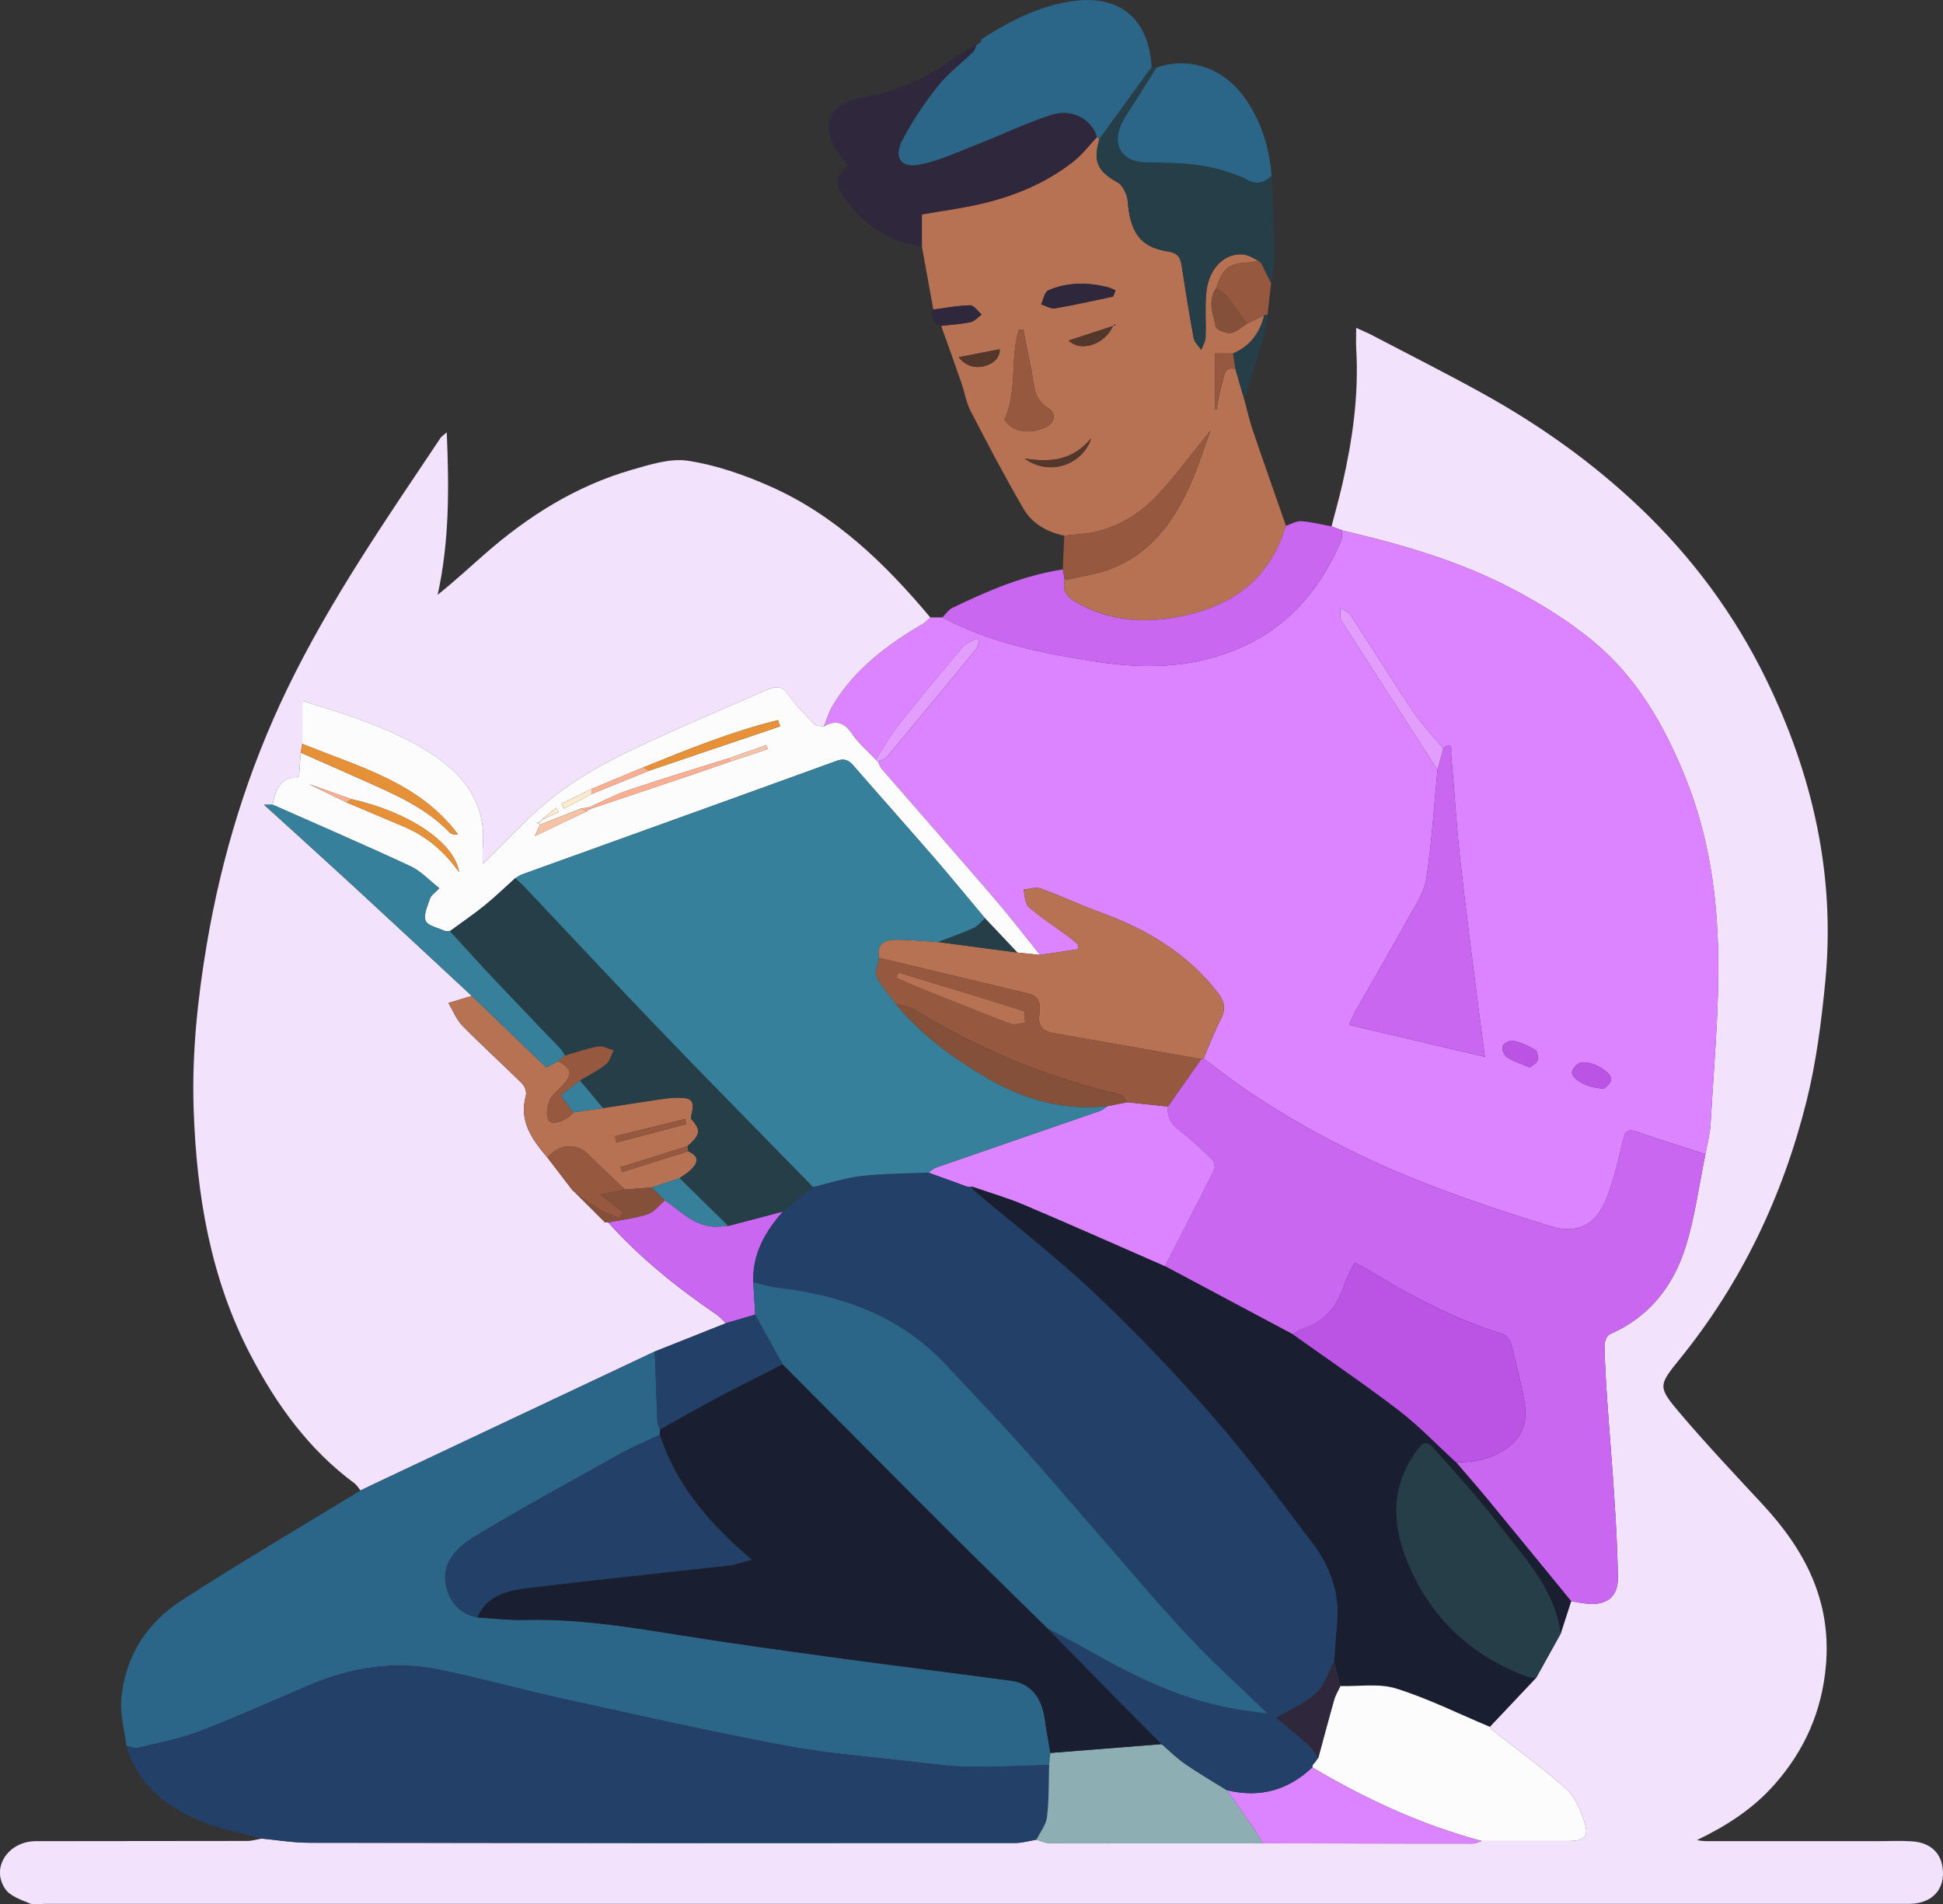 <svg width="404" height="396" viewBox="0 0 404 396" fill="none" xmlns="http://www.w3.org/2000/svg">
<rect x="0" y="0" width="404" height="396" fill="#333333" stroke="none"/>
<g clip-path="url(#clip0_4651_27436)">
<path d="M54.394 382.323C53.407 382.493 52.413 382.804 51.426 382.81C36.769 382.844 22.111 382.821 7.448 382.855C1.665 382.872 -1.955 388.408 1.109 392.822C2.136 394.3 4.383 395.037 6.205 395.813C7.085 396.193 8.259 395.887 9.298 395.887C138.01 395.887 266.722 395.887 395.434 395.887C396.001 395.887 396.569 395.898 397.136 395.887C401.222 395.796 403.855 393.49 403.986 389.892C404.133 385.802 401.812 383.178 397.562 382.889C395.116 382.725 392.648 382.855 390.185 382.855C378.648 382.855 367.112 382.855 355.57 382.85C354.679 382.85 353.793 382.85 352.857 382.623C358.906 379.716 364.388 376.209 368.843 371.206C375.181 364.079 378.819 355.926 379.658 346.322C380.833 332.866 375.278 322.288 366.499 312.832C360.733 306.616 354.906 300.446 349.418 293.987C344.657 288.384 344.771 288.14 349.288 282.565C362.152 266.695 370.704 248.661 375.624 228.978C377.638 220.915 378.699 212.558 379.511 204.269C381.69 182.054 376.918 161.073 367.174 141.147C360.62 127.73 351.83 115.877 341.025 105.594C331.157 96.194 320.097 88.341 308.175 81.752C300.577 77.553 292.814 73.644 285.119 69.616C284.296 69.185 283.434 68.84 281.987 68.177C281.987 69.899 281.918 71.253 281.998 72.596C282.554 82.137 281.226 91.48 279.098 100.738C278.429 103.662 277.611 106.551 276.862 109.452C277.606 109.735 278.349 110.013 279.092 110.296C280.273 110.585 281.459 110.874 282.639 111.163C293.563 113.82 304.294 117.152 314.264 122.347C320.234 125.464 326.096 129.084 331.271 133.362C340.384 140.892 346.082 150.892 350.496 161.844C355.337 173.85 357.096 186.36 357.266 199.034C357.419 210.575 356.324 222.133 355.677 233.675C355.558 235.805 354.968 237.907 354.599 240.02C353.271 246.428 352.431 252.989 350.502 259.205C347.954 267.386 342.938 273.868 334.732 277.437C334.102 277.709 333.586 279.035 333.609 279.857C333.7 283.8 333.949 287.749 334.222 291.687C334.693 298.531 335.283 305.364 335.714 312.208C336.043 317.466 336.321 322.73 336.412 327.993C336.474 331.795 334.346 333.693 330.556 333.518C329.256 333.455 327.968 333.149 326.674 332.957C325.942 335.217 325.216 337.478 324.484 339.739C322.804 342.764 321.125 345.795 319.445 348.821C316.216 352.237 312.987 355.66 309.758 359.076C309.928 359.297 310.065 359.569 310.28 359.733C315.427 363.784 320.767 367.614 325.642 371.966C327.474 373.603 328.575 376.323 329.398 378.753C330.454 381.87 329.512 382.81 326.192 382.816C320.148 382.827 314.105 382.821 308.062 382.821C307.46 383.008 306.853 383.354 306.251 383.354C291.696 383.354 277.135 383.326 262.579 383.297C247.825 383.303 233.071 383.326 218.323 383.286C217.381 383.286 216.445 382.804 215.508 382.544C214.044 382.782 212.574 383.229 211.11 383.229C162.172 383.252 113.234 383.252 64.302 383.184C60.999 383.184 57.702 382.617 54.4 382.311L54.394 382.323Z" fill="#F3E2FB"/>
<path d="M354.607 240.015C354.982 237.901 355.566 235.799 355.686 233.669C356.333 222.128 357.428 210.57 357.275 199.028C357.104 186.354 355.345 173.85 350.505 161.838C346.09 150.886 340.393 140.886 331.279 133.356C326.104 129.078 320.242 125.458 314.272 122.342C304.307 117.146 293.571 113.815 282.647 111.157C281.467 110.868 280.281 110.579 279.101 110.291C279.01 111.027 279.089 111.837 278.811 112.495C273.199 125.775 263.586 134.387 249.303 137.452C241.938 139.033 234.561 138.648 227.178 137.481C216.379 135.775 205.716 133.611 195.95 128.381C195.116 128.381 194.276 128.381 193.442 128.387C192.965 128.812 192.546 129.333 192.006 129.651C184.578 134.002 177.774 139.056 173.229 146.569C172.395 147.945 171.935 149.555 171.305 151.05C173.819 149.577 175.573 150.212 177.213 152.642C178.541 154.614 180.447 156.201 182.099 157.957C183.71 155.492 185.146 152.886 186.967 150.586C191.28 145.135 195.735 139.792 200.235 134.495C200.916 133.69 202.136 133.339 203.106 132.778C203.282 132.971 203.452 133.163 203.628 133.356C203.407 133.9 203.31 134.546 202.953 134.982C196.819 142.467 190.667 149.934 184.465 157.368C184.034 157.883 183.216 158.082 182.581 158.427C182.831 158.92 182.995 159.498 183.347 159.9C191.121 168.858 198.958 177.759 206.681 186.756C209.978 190.598 213.059 194.62 216.243 198.564C218.859 198.173 221.475 197.782 224.085 197.391C224.131 197.085 224.182 196.779 224.227 196.473C223.478 195.855 222.757 195.198 221.98 194.626C219.267 192.626 216.407 190.796 213.882 188.586C213.082 187.889 213.15 186.212 212.821 184.977C214.024 184.881 215.369 184.388 216.396 184.762C220.55 186.269 224.556 188.178 228.71 189.685C238.272 193.153 246.727 198.127 253.1 206.281C254.558 208.15 255.001 209.708 253.854 211.895C252.475 214.541 251.431 217.363 250.245 220.111C253.196 222.292 256.079 224.575 259.115 226.632C270.311 234.219 282.284 240.428 294.808 245.443C303.791 249.04 313.018 252.083 322.268 254.961C327.965 256.735 331.864 254.717 334.048 249.171C335.586 245.261 336.511 241.091 337.487 236.989C337.93 235.119 338.582 234.706 340.398 235.346C345.102 236.995 349.875 238.468 354.613 240.015H354.607ZM298.888 160.042C292.221 149.725 285.53 139.418 278.925 129.056C278.511 128.404 278.76 127.328 278.704 126.444C279.413 126.908 280.361 127.214 280.792 127.866C285.167 134.54 289.366 141.339 293.821 147.957C295.648 150.676 297.98 153.056 300.086 155.589C302.265 153.855 301.669 156.257 301.726 156.858C302.378 163.872 302.764 170.915 303.53 177.923C304.637 188.099 305.987 198.252 307.253 208.411C307.701 212.009 308.2 215.606 308.751 219.759C299.075 217.488 289.928 215.334 280.497 213.119C281.166 211.703 281.512 210.836 281.972 210.026C285.598 203.635 289.298 197.289 292.85 190.858C294.297 188.235 296.142 185.549 296.573 182.705C297.708 175.204 298.168 167.606 298.894 160.042H298.888ZM333.617 226.326C330.382 226.439 326.614 224.4 326.876 222.859C327.006 222.088 328.118 221 328.884 220.91C331.251 220.638 335.246 223.074 335.013 224.513C334.888 225.295 333.923 225.947 333.617 226.32V226.326ZM318.091 221.958C316.349 221.216 314.72 220.706 313.319 219.827C312.729 219.459 312.184 218.122 312.422 217.573C312.695 216.949 313.966 216.241 314.618 216.394C316.23 216.768 317.813 217.471 319.232 218.326C319.691 218.604 319.867 219.839 319.697 220.519C319.561 221.068 318.704 221.437 318.091 221.958Z" fill="#DC83FF"/>
<path d="M171.293 151.05C171.923 149.549 172.382 147.945 173.217 146.569C177.762 139.056 184.566 134.002 191.994 129.651C192.533 129.333 192.953 128.812 193.43 128.387C184.032 117.163 173.625 107.078 160.029 101.084C154.644 98.71 148.895 96.71 143.118 95.82C139.35 95.237 135.123 96.608 131.275 97.718C119.756 101.05 109.831 107.305 100.865 115.146C97.636 117.973 94.492 120.897 90.997 123.679C93.448 112.608 93.386 101.497 92.892 89.905C92.228 90.489 91.825 90.721 91.593 91.072C80.283 107.99 68.69 124.733 59.786 143.124C51.569 160.099 46.099 177.912 42.972 196.49C41.066 207.827 39.874 219.227 40.266 230.712C40.867 248.434 43.744 265.726 52.041 281.658C57.426 292.004 64.15 301.381 73.695 308.435C74.206 308.815 74.54 309.427 74.96 309.931C75.806 309.523 76.646 309.104 77.497 308.701C97.04 299.483 116.589 290.265 136.139 281.041C141.07 279.08 145.995 277.12 150.927 275.16C150.285 274.554 149.712 273.84 148.992 273.352C140.786 267.777 133.12 261.584 126.458 254.202L126.486 254.213C126.248 254.196 126.009 254.185 125.771 254.168C123.728 252.128 121.685 250.094 119.642 248.06L119.574 247.975C119.393 247.817 119.211 247.664 119.024 247.505C117.293 245.244 115.562 242.984 113.832 240.723C110.648 236.989 107.833 233.165 109.349 227.76C109.547 227.046 109.082 225.839 108.514 225.278C104.44 221.244 100.178 217.403 96.166 213.318C94.895 212.02 94.192 210.162 93.233 208.558C94.85 208.071 96.467 207.584 98.084 207.091C89.953 199.544 81.838 191.969 73.678 184.45C67.543 178.801 61.352 173.215 54.901 167.345H56.688C57.388 163.402 59.007 161.545 61.545 161.776C61.693 161.787 61.863 161.6 62.181 161.413C62.289 159.844 62.408 158.178 62.522 156.507C62.635 155.9 62.748 155.294 62.862 154.682V145.741C72.742 148.801 81.934 151.628 90.021 156.954C96.757 161.39 101.103 167.391 100.388 176.014C100.286 177.243 100.377 178.49 100.377 179.663C105.155 175.028 109.371 170.325 114.212 166.382C122.389 159.719 132.058 155.526 141.609 151.237C147.369 148.648 153.191 146.206 158.956 143.645C160.869 142.795 162.435 142.263 163.973 144.512C165.499 146.744 167.485 148.682 169.381 150.642C169.761 151.033 170.646 150.937 171.293 151.067V151.05Z" fill="#F3E2FB"/>
<path d="M136.147 281.03C116.598 290.248 97.054 299.466 77.505 308.69C76.654 309.092 75.814 309.512 74.969 309.919C62.53 317.529 49.943 324.906 37.703 332.826C30.428 337.535 25.962 344.56 25.225 353.359C24.958 356.532 25.894 359.807 26.28 363.036C27.103 363.184 28 363.614 28.743 363.433C33.027 362.396 37.408 361.575 41.499 360.005C49.143 357.076 56.611 353.693 64.147 350.481C72.846 346.77 81.886 345.263 91.198 347.161C100.022 348.963 108.716 351.416 117.517 353.348C132.821 356.708 148.12 360.147 163.521 363.036C172.351 364.691 181.362 365.354 190.305 366.396C194.028 366.832 197.773 367.337 201.513 367.388C207.057 367.461 212.607 367.155 218.151 367.014C218.236 366.181 218.321 365.348 218.406 364.515C218.02 362.209 217.578 359.915 217.26 357.603C216.624 352.934 214.315 350.056 210.246 349.501C198.5 347.897 186.73 346.47 174.978 344.866C163.691 343.325 152.405 341.79 141.157 339.982C130.54 338.277 119.951 336.571 109.135 336.86C105.856 336.945 102.559 336.52 99.273 336.333C96.021 335.688 93.962 333.733 92.968 330.6C91.431 325.744 94.313 322.129 98.91 319.37C108.908 313.364 119.157 307.778 129.349 302.101C131.868 300.696 134.564 299.596 137.18 298.361C137.202 297.999 137.225 297.636 137.248 297.268C137.06 296.769 136.731 296.276 136.709 295.766C136.493 290.854 136.328 285.942 136.152 281.035L136.147 281.03Z" fill="#2B6587"/>
<path d="M218.141 367.008C212.597 367.15 207.047 367.456 201.503 367.382C197.763 367.331 194.023 366.827 190.295 366.391C181.358 365.348 172.341 364.685 163.511 363.031C148.11 360.147 132.817 356.702 117.507 353.342C108.705 351.41 100.012 348.957 91.188 347.155C81.881 345.257 72.836 346.764 64.137 350.475C56.606 353.688 49.133 357.07 41.489 360C37.398 361.569 33.011 362.39 28.733 363.427C27.989 363.609 27.093 363.178 26.27 363.031C28.631 371.138 34.617 375.779 41.977 378.776C45.938 380.391 50.239 381.167 54.388 382.317C57.69 382.623 60.987 383.184 64.29 383.19C113.228 383.258 162.166 383.258 211.098 383.235C212.562 383.235 214.032 382.787 215.496 382.549C216.262 380.98 217.494 379.473 217.692 377.835C218.118 374.26 218.021 370.617 218.141 367.002V367.008Z" fill="#224068"/>
<path d="M195.695 67.757C197.097 71.701 198.521 75.638 199.889 79.593C200.564 81.537 200.87 83.65 201.807 85.452C205.353 92.302 208.934 99.146 212.821 105.809C214.62 108.891 217.735 110.648 221.299 111.395C223.614 111.106 225.992 111.05 228.239 110.478C233.21 109.208 237.449 106.443 240.871 102.749C244.605 98.715 247.868 94.245 251.715 89.503C250.308 93.327 249.218 96.783 247.788 100.098C243.6 109.781 237.489 117.435 226.384 119.582C224.727 119.905 223.075 120.268 221.418 120.614C220.856 122.665 221.713 123.996 223.467 125.044C229.942 128.908 236.938 129.639 244.191 128.415C255.54 126.5 263.955 120.908 267.383 109.333C265.056 102.653 262.696 95.984 260.42 89.287C259.733 87.265 259.285 85.163 258.729 83.095C258.116 80.981 257.503 78.862 256.89 76.749C254.507 76.058 254.592 78.165 254.201 79.355C253.582 81.231 253.344 83.231 252.941 85.18C252.844 85.151 252.742 85.117 252.646 85.089V73.497H256.397C259.943 71.978 261.964 69.219 262.883 65.559C261.685 66.131 260.482 66.704 259.285 67.281C258.196 67.967 257.157 69.066 255.994 69.219C254.955 69.355 252.958 68.63 252.816 67.973C252.237 65.332 251.017 62.528 252.918 59.876C254.138 55.757 255.602 54.675 259.989 54.573C260.528 54.562 261.061 54.295 261.6 54.142C260.596 53.718 259.626 53.021 258.593 52.919C254.604 52.522 251.307 55.797 250.819 60.873C250.523 63.95 250.802 67.083 250.677 70.182C250.643 71.049 250.092 71.893 249.774 72.749C249.235 71.939 248.373 71.185 248.208 70.301C247.278 65.31 246.483 60.29 245.717 55.27C245.45 53.514 244.877 52.584 242.823 52.278C237.761 51.514 235.576 49.049 234.714 43.899C234.527 42.788 234.612 41.587 234.22 40.562C233.846 39.57 233.227 38.374 232.365 37.91C228.199 35.649 227.195 33.44 228.631 28.901C228.455 28.765 228.279 28.629 228.097 28.493C226.491 30.187 225.061 32.108 223.251 33.542C217.707 37.921 211.295 40.63 204.479 42.273C200.314 43.275 196.036 43.819 191.689 44.59V51.27C192.478 55.633 193.272 60.001 194.061 64.369C196.62 64.041 199.174 63.531 201.733 63.485C202.522 63.474 203.333 64.726 204.133 65.4C203.367 65.95 202.669 66.8 201.824 66.981C199.826 67.412 197.761 67.519 195.718 67.757H195.695ZM231.468 67.774C231.57 67.644 231.672 67.514 231.774 67.383C231.826 67.485 231.877 67.587 231.933 67.689C231.769 67.706 231.61 67.718 231.445 67.735C229.595 71.888 224.449 73.18 222.224 70.8C225.101 69.859 228.285 68.817 231.474 67.769L231.468 67.774ZM211.828 68.641C212.14 68.59 212.452 68.539 212.764 68.494C213.298 71.18 213.797 73.871 214.382 76.545C215.046 79.559 214.654 82.925 218.036 84.93C219.784 85.967 219.268 88.024 217.316 88.891C214.336 90.211 210.653 90.103 208.855 87.253C211.641 81.004 209.967 74.483 211.828 68.641ZM231.956 60.403C231.786 60.828 231.61 61.253 231.44 61.684C227.422 62.517 223.421 63.434 219.381 64.12C218.484 64.273 217.452 63.587 216.481 63.287C216.958 62.29 217.191 60.726 217.962 60.386C221.98 58.63 226.202 58.692 230.418 59.74C230.952 59.871 231.445 60.182 231.962 60.409L231.956 60.403ZM213.071 95.356C218.57 96.2 223.041 95.735 226.9 91.135C224.976 96.908 217.996 98.987 213.071 95.356ZM207.867 72.624C207.941 74.199 206.778 75.548 204.792 76.097C202.374 76.766 200.49 75.78 199.338 74.279C202.09 73.746 204.979 73.185 207.867 72.624Z" fill="#B77153"/>
<path d="M239.438 13.966C238.921 3.847 232.702 -1.263 222.737 0.272C215.882 1.326 209.878 4.402 204.153 8.108C203.999 8.204 204.005 8.55 203.937 8.776L203.006 9.388L203.035 9.286C202.819 9.779 202.723 10.397 202.365 10.748C199.936 13.111 197.139 15.173 195.056 17.796C192.276 21.309 189.733 25.088 187.645 29.043C185.71 32.714 187.231 35.02 191.186 34.255C195.266 33.468 199.159 31.615 203.074 30.091C208.238 28.08 213.26 25.643 218.521 23.927C222.873 22.505 226.965 24.777 228.077 28.493C228.253 28.629 228.429 28.765 228.61 28.901C232.219 23.921 235.828 18.941 239.438 13.96V13.966Z" fill="#2B6587"/>
<path d="M267.364 109.339C263.937 120.914 255.527 126.506 244.172 128.421C236.92 129.645 229.923 128.908 223.448 125.05C221.695 124.002 220.844 122.67 221.4 120.619C221.258 119.883 221.122 119.146 220.985 118.415C212.837 119.633 205.38 122.863 198.037 126.393C197.209 126.789 196.636 127.707 195.943 128.387C205.709 133.622 216.372 135.781 227.171 137.486C234.554 138.654 241.931 139.033 249.296 137.458C263.574 134.398 273.186 125.786 278.804 112.5C279.082 111.843 279.009 111.033 279.094 110.296C278.35 110.013 277.607 109.73 276.864 109.452C274.758 109.072 272.659 108.523 270.536 108.381C269.509 108.313 268.425 108.999 267.37 109.344L267.364 109.339Z" fill="#C967F0"/>
<path d="M228.086 28.499C226.974 24.788 222.888 22.51 218.53 23.932C213.269 25.649 208.253 28.085 203.083 30.097C199.168 31.621 195.275 33.474 191.195 34.261C187.24 35.026 185.719 32.714 187.654 29.049C189.742 25.094 192.285 21.309 195.065 17.802C197.148 15.173 199.94 13.111 202.374 10.754C202.732 10.408 202.828 9.785 203.044 9.292C201.517 10.176 199.883 10.918 198.476 11.96C192.96 16.074 186.939 18.839 180.101 20.085C171.606 21.632 170.012 26.391 175.357 33.321C175.641 33.683 175.953 34.023 176.384 34.527C174.217 36.006 173.553 38.006 174.909 40.131C178.83 46.278 184.312 50.216 191.672 51.27C191.672 49.026 191.672 46.783 191.672 44.59C196.019 43.819 200.297 43.275 204.462 42.273C211.278 40.63 217.69 37.921 223.234 33.542C225.05 32.108 226.48 30.193 228.08 28.493L228.086 28.499Z" fill="#2F273B"/>
<path d="M239.438 13.966C235.829 18.946 232.22 23.927 228.611 28.907C227.175 33.445 228.18 35.655 232.345 37.916C233.208 38.38 233.826 39.576 234.201 40.567C234.587 41.593 234.507 42.794 234.694 43.904C235.551 49.049 237.742 51.519 242.803 52.284C244.858 52.596 245.431 53.525 245.697 55.276C246.464 60.295 247.258 65.315 248.189 70.307C248.353 71.191 249.216 71.944 249.755 72.755C250.067 71.899 250.617 71.055 250.657 70.188C250.782 67.089 250.504 63.956 250.799 60.879C251.287 55.803 254.584 52.528 258.573 52.924C259.606 53.026 260.582 53.723 261.581 54.148L261.547 54.125C261.779 54.329 262.018 54.539 262.25 54.743C262.937 56.131 263.624 57.525 264.31 58.913C264.526 57.009 264.952 55.1 264.929 53.202C264.855 47.655 264.605 42.114 264.424 36.567C262.801 38.057 261.098 38.482 259.073 37.23C258.125 36.646 256.984 36.369 255.923 35.972C250.146 33.813 244.103 33.842 238.065 33.734C233.418 33.649 231.204 30.216 233.122 25.989C233.974 24.119 235.228 22.431 236.323 20.674C237.702 18.459 239.104 16.255 240.494 14.046C240.148 14.017 239.796 13.989 239.45 13.955L239.438 13.966Z" fill="#263E47"/>
<path d="M240.476 14.051C239.086 16.261 237.684 18.465 236.305 20.68C235.21 22.437 233.956 24.125 233.105 25.995C231.187 30.221 233.4 33.655 238.048 33.74C244.085 33.848 250.129 33.819 255.906 35.978C256.967 36.374 258.107 36.652 259.055 37.236C261.081 38.488 262.783 38.063 264.406 36.573C263.924 30.567 262.193 24.975 258.618 20.085C254.198 14.04 247.076 11.74 240.476 14.051Z" fill="#2B6587"/>
<path d="M220.992 118.41C221.128 119.146 221.27 119.877 221.406 120.614C223.063 120.268 224.709 119.905 226.372 119.582C237.477 117.435 243.588 109.781 247.776 100.098C249.206 96.783 250.301 93.327 251.703 89.503C247.856 94.245 244.593 98.715 240.859 102.749C237.443 106.444 233.198 109.208 228.227 110.478C225.98 111.05 223.602 111.106 221.287 111.395C221.185 113.73 221.083 116.07 220.981 118.404L220.992 118.41Z" fill="#96583E"/>
<path d="M264.299 58.919C263.612 57.531 262.926 56.137 262.239 54.749C262.006 54.545 261.768 54.335 261.535 54.131L261.57 54.154C261.036 54.301 260.497 54.573 259.958 54.584C255.571 54.681 254.102 55.763 252.887 59.882C253.631 60.454 254.51 60.913 255.083 61.627C256.547 63.457 257.875 65.395 259.26 67.287C260.457 66.715 261.66 66.143 262.858 65.57C263.09 65.531 263.317 65.485 263.55 65.446C263.8 63.27 264.055 61.094 264.305 58.919H264.299Z" fill="#96583E"/>
<path d="M263.555 65.446C263.322 65.485 263.095 65.531 262.862 65.57C261.943 69.231 259.923 71.99 256.376 73.508C256.541 74.59 256.705 75.672 256.876 76.755C257.489 78.868 258.101 80.987 258.714 83.1C260.059 78.777 261.461 74.471 262.726 70.126C263.169 68.613 263.282 67.01 263.549 65.446H263.555Z" fill="#263E47"/>
<path d="M195.686 67.757C197.723 67.519 199.795 67.412 201.792 66.981C202.638 66.8 203.335 65.944 204.102 65.4C203.301 64.726 202.49 63.474 201.701 63.485C199.142 63.531 196.588 64.041 194.029 64.369C193.235 66.154 194.109 67.129 195.68 67.757H195.686Z" fill="#2F273B"/>
<path d="M203.007 9.388L203.938 8.776C203.625 8.98 203.319 9.184 203.007 9.388Z" fill="#2F273B"/>
<path d="M354.602 240.015C349.858 238.468 345.091 236.995 340.387 235.346C338.571 234.712 337.918 235.12 337.476 236.989C336.499 241.097 335.575 245.261 334.037 249.171C331.852 254.718 327.953 256.729 322.256 254.961C313.006 252.089 303.785 249.04 294.797 245.443C282.273 240.428 270.299 234.213 259.103 226.632C256.067 224.575 253.184 222.292 250.234 220.116C250.086 220.196 249.927 220.235 249.763 220.23C247.453 223.522 245.144 226.813 242.834 230.105C242.613 232.281 243.515 233.788 245.268 235.125C247.652 236.944 249.853 239.018 252.01 241.108C252.452 241.539 252.714 242.695 252.452 243.216C249.104 249.936 245.643 256.604 242.215 263.29C251.096 268.021 259.971 272.752 268.852 277.483C269.408 277.126 269.913 276.622 270.52 276.44C275.168 275.052 277.937 271.908 279.407 267.381C279.935 265.749 280.82 264.236 281.58 262.57C282.477 262.984 283.016 263.165 283.487 263.454C292.669 269.069 302.077 274.197 312.439 277.386C313.205 277.619 314.005 278.718 314.227 279.562C315.271 283.551 316.286 287.562 316.99 291.625C317.682 295.613 316.604 299.018 312.938 301.398C309.795 303.438 306.396 304.146 302.741 304.072C305 306.718 307.298 309.33 309.511 312.016C315.248 318.979 320.951 325.976 326.671 332.962C327.965 333.155 329.253 333.467 330.552 333.523C334.343 333.699 336.477 331.801 336.409 327.999C336.318 322.735 336.046 317.472 335.711 312.214C335.279 305.37 334.689 298.537 334.218 291.693C333.946 287.755 333.696 283.806 333.605 279.862C333.588 279.041 334.105 277.715 334.729 277.443C342.935 273.874 347.957 267.392 350.499 259.211C352.434 252.989 353.274 246.434 354.596 240.026L354.602 240.015Z" fill="#C967F0"/>
<path d="M268.855 277.483C259.974 272.752 251.099 268.021 242.218 263.29C232.452 259.024 222.72 254.684 212.903 250.525C209.368 249.029 205.651 247.964 202.014 246.7C202.207 247.012 202.326 247.403 202.592 247.63C210.985 254.74 219.724 261.482 227.697 269.029C236.317 277.188 244.551 285.817 252.353 294.763C259.634 303.115 266.222 312.084 272.93 320.922C276.675 325.863 278.65 331.5 277.991 337.852C277.73 340.373 277.611 342.906 277.424 345.438L278.689 350.606C282.588 350.719 286.742 350.005 290.322 351.127C296.979 353.212 303.295 356.368 309.758 359.082C312.987 355.665 316.216 352.243 319.445 348.827C318.877 348.798 318.264 348.9 317.759 348.713C305.604 344.249 297.007 336.005 292.342 323.976C289.46 316.548 289.375 309.081 294.226 302.169C296.065 299.545 296.519 299.364 298.641 301.755C303.124 306.815 307.675 311.84 311.789 317.194C317.073 324.078 323.32 330.503 324.489 339.733C325.221 337.472 325.948 335.212 326.68 332.951C320.965 325.965 315.262 318.973 309.52 312.004C307.306 309.319 305.008 306.707 302.75 304.061C298.8 300.441 295.078 296.525 290.844 293.273C283.689 287.783 276.204 282.718 268.861 277.477L268.855 277.483Z" fill="#191E30"/>
<path d="M309.76 359.076C303.302 356.368 296.981 353.212 290.325 351.121C286.744 349.999 282.59 350.713 278.692 350.6C278.255 351.552 277.681 352.47 277.398 353.461C276.251 357.467 275.196 361.495 274.106 365.518C273.885 365.818 273.664 366.119 273.443 366.424C273.272 366.617 273.102 366.815 272.938 367.008C272.955 367.184 272.926 367.354 272.852 367.512C283.946 374.096 295.568 379.462 308.064 382.821C314.107 382.821 320.15 382.821 326.194 382.816C329.519 382.816 330.456 381.869 329.4 378.753C328.577 376.323 327.476 373.603 325.644 371.966C320.769 367.614 315.429 363.784 310.282 359.733C310.067 359.563 309.93 359.297 309.76 359.076Z" fill="#FDFCFD"/>
<path d="M324.484 339.739C323.315 330.509 317.068 324.084 311.785 317.2C307.676 311.846 303.125 306.82 298.636 301.761C296.514 299.37 296.066 299.545 294.222 302.174C289.375 309.087 289.461 316.548 292.338 323.982C297.002 336.01 305.599 344.254 317.754 348.719C318.259 348.906 318.878 348.798 319.44 348.832C321.119 345.807 322.799 342.775 324.479 339.75L324.484 339.739Z" fill="#263E47"/>
<path d="M218.146 367.008C218.027 370.623 218.129 374.266 217.697 377.841C217.505 379.479 216.267 380.986 215.501 382.555C216.438 382.816 217.38 383.292 218.316 383.297C233.07 383.337 247.824 383.314 262.578 383.309C261.891 382.164 261.256 380.986 260.501 379.892C258.731 377.326 256.898 374.804 255.088 372.26C252.194 370.453 249.231 368.731 246.422 366.798C244.675 365.597 243.16 364.062 241.537 362.679C233.819 363.291 226.107 363.903 218.39 364.515C218.305 365.348 218.219 366.181 218.134 367.014L218.146 367.008Z" fill="#8DAFB3"/>
<path d="M255.082 372.255C256.892 374.793 258.719 377.32 260.496 379.886C261.25 380.98 261.886 382.164 262.572 383.303C277.128 383.326 291.683 383.36 306.244 383.354C306.846 383.354 307.453 383.003 308.055 382.821C295.559 379.462 283.932 374.096 272.844 367.512C267.787 372.323 261.869 373.898 255.088 372.255H255.082Z" fill="#DC83FF"/>
<path d="M62.526 156.489C62.412 158.161 62.293 159.832 62.185 161.396C61.867 161.583 61.703 161.77 61.55 161.759C59.011 161.528 57.392 163.385 56.692 167.328C66.248 171.566 75.844 175.702 85.32 180.11C87.505 181.124 89.253 183.068 91.341 184.688C90.365 185.731 89.622 186.184 89.418 186.813C88.913 188.343 88.01 190.207 88.498 191.459C88.913 192.513 91.041 192.926 92.436 193.561C92.754 193.702 93.18 193.6 93.554 193.612C95.938 191.867 98.389 190.212 100.682 188.354C102.912 186.552 104.972 184.547 107.111 182.631C107.593 182.36 108.047 182.008 108.558 181.821C130.36 173.957 152.173 166.138 173.953 158.218C175.655 157.6 176.512 158.121 177.545 159.311C183.043 165.645 188.639 171.9 194.132 178.24C197.758 182.433 201.265 186.722 204.828 190.972C207.064 193.34 209.294 195.708 211.53 198.076C213.096 198.241 214.668 198.399 216.234 198.564C213.057 194.62 209.975 190.598 206.673 186.756C198.944 177.759 191.107 168.858 183.339 159.9C182.987 159.492 182.822 158.92 182.572 158.427C182.414 158.274 182.249 158.121 182.09 157.968C180.439 156.212 178.538 154.625 177.204 152.654C175.564 150.223 173.816 149.583 171.297 151.062C170.644 150.931 169.759 151.028 169.385 150.637C167.489 148.676 165.503 146.739 163.977 144.506C162.439 142.257 160.873 142.79 158.96 143.639C153.189 146.2 147.367 148.648 141.613 151.232C132.063 155.526 122.393 159.719 114.216 166.376C109.375 170.32 105.159 175.022 100.381 179.657C100.381 178.484 100.296 177.238 100.392 176.008C101.107 167.385 96.766 161.39 90.025 156.948C81.939 151.623 72.746 148.79 62.866 145.736C62.866 148.977 62.866 151.827 62.866 154.676C74.505 159.453 87.091 162.609 95.2 173.481C94.525 173.561 93.855 173.481 93.492 173.107C88.453 167.855 81.904 165.107 75.441 162.212C71.145 160.286 66.833 158.405 62.526 156.501V156.489ZM112.269 170.886C112.451 170.694 112.627 170.495 112.808 170.303C113.75 169.526 114.698 168.745 115.64 167.968C115.822 168.269 116.003 168.569 116.185 168.869C115.078 169.368 113.977 169.866 112.871 170.365C112.678 170.546 112.479 170.728 112.286 170.903C112.286 171.096 112.292 171.294 112.298 171.487C115.146 170.359 117.995 169.238 120.838 168.11C121.354 168.048 121.871 167.991 122.387 167.929C125.162 166.699 127.858 165.254 130.718 164.291C137.55 161.985 144.456 159.912 151.334 157.747C154.012 156.812 156.685 155.872 159.363 154.937C159.46 155.209 159.55 155.487 159.647 155.759C157.076 156.614 154.5 157.47 151.929 158.325C149.098 159.3 146.277 160.291 143.44 161.249C136.517 163.583 129.594 165.906 122.665 168.229C122.45 168.388 122.228 168.546 122.013 168.699C118.54 170.354 115.067 172.014 111.174 173.866C111.713 172.722 112.008 172.099 112.303 171.476C112.071 171.345 111.838 171.221 111.6 171.09C111.821 171.022 112.048 170.949 112.269 170.881V170.886ZM64.041 162.971C67.06 164.042 70.073 165.113 73.092 166.184C84.838 168.79 94.479 175.119 95.456 181.345C92.295 176.915 88.589 173.832 83.981 171.889C79.986 170.212 76.003 168.518 72.013 166.83C69.363 165.538 66.713 164.246 64.058 162.954C63.842 162.892 63.632 162.83 63.984 162.931C63.678 162.733 63.859 162.852 64.046 162.971H64.041ZM122.949 165.13C121.059 166.133 119.17 167.141 117.286 168.144C117.116 167.81 116.945 167.475 116.769 167.135C118.846 166.11 120.918 165.084 122.994 164.065C126.581 162.569 130.173 161.073 133.759 159.583C142.952 155.849 152.145 152.11 161.781 149.747C161.928 150.178 162.07 150.603 162.218 151.033C153.121 154.11 144.025 157.192 134.928 160.269C130.939 161.889 126.944 163.509 122.955 165.13H122.949Z" fill="#FDFCFD"/>
<path d="M216.235 198.564C214.669 198.399 213.097 198.241 211.531 198.077C206.044 197.346 200.55 196.62 195.063 195.889C192.146 195.708 189.224 195.397 186.307 195.397C183.969 195.397 182.17 196.269 182.76 199.181C193.156 201.663 203.558 204.122 213.948 206.632C216.252 207.187 216.388 209.04 216.11 210.904C215.758 213.261 216.786 214.428 219.021 214.819C229.27 216.615 239.518 218.428 249.767 220.23C249.931 220.23 250.09 220.196 250.238 220.116C251.429 217.369 252.468 214.547 253.852 211.901C254.993 209.714 254.556 208.156 253.098 206.286C246.725 198.133 238.27 193.159 228.708 189.691C224.554 188.184 220.548 186.275 216.394 184.768C215.361 184.394 214.016 184.887 212.819 184.983C213.148 186.212 213.086 187.895 213.88 188.592C216.411 190.802 219.265 192.632 221.978 194.632C222.755 195.204 223.476 195.861 224.225 196.479C224.18 196.785 224.129 197.091 224.083 197.397C221.467 197.788 218.851 198.178 216.241 198.569L216.235 198.564Z" fill="#B77153"/>
<path d="M298.893 160.042C298.167 167.606 297.707 175.204 296.572 182.705C296.141 185.549 294.297 188.241 292.85 190.858C289.297 197.289 285.592 203.635 281.971 210.026C281.512 210.83 281.166 211.703 280.496 213.119C289.927 215.335 299.075 217.488 308.75 219.76C308.2 215.606 307.7 212.014 307.252 208.411C305.986 198.252 304.636 188.099 303.529 177.923C302.769 170.92 302.377 163.878 301.725 156.858C301.668 156.257 302.264 153.855 300.085 155.589C299.688 157.073 299.29 158.552 298.887 160.036L298.893 160.042Z" fill="#C967F0"/>
<path d="M298.889 160.042C299.286 158.558 299.683 157.079 300.086 155.594C297.981 153.062 295.648 150.682 293.821 147.962C289.367 141.339 285.167 134.546 280.792 127.872C280.367 127.22 279.413 126.914 278.704 126.449C278.761 127.328 278.511 128.404 278.925 129.061C285.53 139.424 292.221 149.725 298.889 160.048V160.042Z" fill="#E29DFD"/>
<path d="M182.088 157.963C182.247 158.116 182.411 158.269 182.57 158.422C183.206 158.076 184.023 157.883 184.454 157.362C190.651 149.929 196.808 142.461 202.942 134.976C203.299 134.54 203.396 133.9 203.617 133.35C203.441 133.158 203.271 132.965 203.095 132.772C202.125 133.333 200.91 133.685 200.224 134.489C195.724 139.792 191.269 145.13 186.956 150.58C185.135 152.88 183.699 155.487 182.088 157.951V157.963Z" fill="#E29DFD"/>
<path d="M333.618 226.326C333.924 225.952 334.889 225.301 335.014 224.519C335.246 223.08 331.251 220.643 328.885 220.915C328.119 221.006 327.007 222.094 326.876 222.864C326.615 224.4 330.378 226.439 333.618 226.332V226.326Z" fill="#BB53E5"/>
<path d="M318.095 221.958C318.714 221.442 319.565 221.068 319.701 220.519C319.871 219.839 319.701 218.609 319.236 218.326C317.817 217.465 316.234 216.762 314.622 216.394C313.975 216.247 312.699 216.949 312.426 217.573C312.188 218.122 312.733 219.459 313.323 219.828C314.724 220.706 316.353 221.216 318.095 221.958Z" fill="#BB53E5"/>
<path d="M98.099 207.074C96.482 207.561 94.865 208.048 93.248 208.541C94.212 210.145 94.91 212.003 96.181 213.3C100.193 217.391 104.455 221.233 108.529 225.261C109.097 225.822 109.562 227.034 109.363 227.743C107.854 233.148 110.669 236.972 113.852 240.706C116.389 237.737 119.844 237.567 122.421 240.156C124.867 242.621 127.431 244.967 129.945 247.369C131.807 247.216 133.668 247.063 135.529 246.916C137.453 246.27 139.377 245.624 141.295 244.984C142.044 244.451 142.861 243.992 143.525 243.369C145.119 241.89 145.556 240.468 143.082 239.403C138.503 240.836 133.923 242.27 129.349 243.703C129.242 243.375 129.14 243.04 129.032 242.712C133.679 241.25 138.321 239.788 142.969 238.326C145.721 235.856 145.812 235.04 143.604 232.53C143.547 232.389 143.57 232.27 143.684 232.168C144.569 229 143.984 228.196 140.784 228.264C139.751 228.287 138.707 228.389 137.686 228.541C133.588 229.148 129.491 229.788 125.394 230.417C123.329 230.711 121.263 231.012 119.198 231.306C118.091 232.949 114.692 234.145 114.068 232.955C113.512 231.89 113.727 230.111 114.227 228.904C114.732 227.686 115.991 226.779 116.933 225.754C119.124 223.374 118.937 222.213 116.082 220.677C115.265 221.097 114.442 221.516 113.574 221.969C108.399 216.983 103.252 212.031 98.105 207.079L98.099 207.074ZM128.163 237.59C128.067 237.148 127.971 236.712 127.874 236.27C132.732 235.074 137.583 233.884 142.441 232.689C142.532 233.04 142.622 233.386 142.719 233.737C137.867 235.023 133.015 236.304 128.163 237.59Z" fill="#B77153"/>
<path d="M98.094 207.074C103.241 212.026 108.388 216.978 113.563 221.964C114.437 221.516 115.254 221.097 116.077 220.672C116.548 220.275 117.013 219.878 117.484 219.482C117.184 219.017 116.951 218.49 116.576 218.094C112.093 213.385 107.571 208.717 103.111 203.986C99.887 200.564 96.738 197.074 93.56 193.612C93.186 193.6 92.754 193.708 92.442 193.561C91.046 192.926 88.918 192.513 88.504 191.459C88.016 190.207 88.918 188.343 89.423 186.813C89.633 186.184 90.371 185.731 91.347 184.688C89.259 183.068 87.511 181.124 85.326 180.11C75.855 175.702 66.254 171.561 56.698 167.328H54.91C61.362 173.198 67.553 178.784 73.688 184.433C81.848 191.952 89.957 199.521 98.094 207.074Z" fill="#36809C"/>
<path d="M126.461 254.185C133.123 261.567 140.795 267.76 148.995 273.335C149.715 273.828 150.289 274.537 150.93 275.143C152.961 274.548 154.993 273.947 157.024 273.352C156.894 271.114 156.763 268.876 156.633 266.638C156.417 260.78 159.079 256.123 162.812 251.919C161.751 252.202 160.696 252.491 159.635 252.768C156.894 253.488 154.153 254.202 151.418 254.916C150.334 254.972 149.239 255.148 148.166 255.057C144.069 254.718 141.391 251.737 138.264 249.596C137.067 250.593 136.011 252.038 134.632 252.491C132.011 253.352 129.196 253.652 126.466 254.179L126.461 254.185Z" fill="#C967F0"/>
<path d="M157.019 273.358C154.987 273.953 152.956 274.554 150.93 275.148C146.004 277.109 141.073 279.069 136.147 281.03C136.323 285.942 136.488 290.854 136.703 295.761C136.726 296.265 137.055 296.758 137.243 297.262C141.317 294.996 145.357 292.667 149.477 290.486C153.864 288.157 158.324 285.97 162.75 283.715C160.843 280.265 158.937 276.809 157.024 273.358H157.019Z" fill="#224068"/>
<path d="M129.93 247.369C127.416 244.972 124.851 242.621 122.405 240.156C119.835 237.567 116.373 237.731 113.836 240.706C115.567 242.967 117.298 245.227 119.029 247.488C119.21 247.647 119.392 247.8 119.579 247.958C119.579 247.958 119.647 248.043 119.642 248.043C121.304 249.205 122.91 250.463 124.647 251.494C125.946 252.264 127.422 252.74 128.817 253.346C129.073 252.899 129.323 252.451 129.578 252.004C128.091 250.899 126.604 249.794 124.754 248.417C126.695 248.021 128.312 247.692 129.924 247.363L129.93 247.369Z" fill="#96583E"/>
<path d="M62.529 156.489C66.836 158.393 71.148 160.274 75.444 162.201C81.902 165.096 88.45 167.844 93.495 173.096C93.858 173.47 94.528 173.549 95.203 173.47C87.094 162.597 74.508 159.441 62.869 154.665C62.755 155.271 62.642 155.883 62.529 156.489Z" fill="#E69137"/>
<path d="M129.933 247.369C128.316 247.698 126.704 248.026 124.764 248.423C126.613 249.794 128.1 250.904 129.587 252.009C129.332 252.457 129.082 252.904 128.827 253.352C127.431 252.746 125.955 252.27 124.656 251.499C122.914 250.468 121.313 249.21 119.651 248.049C121.694 250.089 123.736 252.123 125.779 254.162C126.018 254.179 126.256 254.191 126.489 254.208L126.46 254.196C129.195 253.664 132.004 253.369 134.626 252.508C136.005 252.055 137.055 250.61 138.258 249.613C137.344 248.717 136.431 247.822 135.517 246.927C133.656 247.08 131.794 247.233 129.933 247.38V247.369Z" fill="#85503A"/>
<path d="M119.586 247.958C119.404 247.8 119.223 247.647 119.035 247.488C119.217 247.647 119.399 247.8 119.586 247.958Z" fill="#DEC3BA"/>
<path d="M126.484 254.202C126.246 254.185 126.013 254.174 125.775 254.157C126.013 254.174 126.252 254.185 126.484 254.202Z" fill="#52B1BE"/>
<path d="M162.743 283.715C158.317 285.964 153.857 288.157 149.47 290.486C145.35 292.673 141.31 294.996 137.236 297.262C137.213 297.625 137.19 297.987 137.168 298.356C140.623 308.888 147.598 316.939 156.28 324.328C154.22 324.86 152.892 325.381 151.519 325.534C137.639 327.104 123.741 328.503 109.884 330.197C105.628 330.719 101.242 331.602 99.267 336.328C102.558 336.52 105.849 336.945 109.129 336.855C119.945 336.566 130.534 338.271 141.151 339.977C152.393 341.784 163.685 343.319 174.972 344.86C186.719 346.464 198.488 347.892 210.24 349.495C214.314 350.05 216.618 352.929 217.254 357.597C217.572 359.909 218.014 362.209 218.4 364.509C226.118 363.898 233.829 363.286 241.547 362.674C238.704 359.824 235.85 356.985 233.024 354.118C227.95 348.963 222.894 343.79 217.833 338.622C210.841 331.75 203.811 324.923 196.87 317.993C185.459 306.599 174.115 295.143 162.743 283.715Z" fill="#191E30"/>
<path d="M99.268 336.322C101.249 331.597 105.629 330.713 109.885 330.192C123.749 328.498 137.646 327.098 151.52 325.529C152.893 325.376 154.221 324.855 156.281 324.322C147.599 316.934 140.625 308.883 137.169 298.35C134.553 299.591 131.858 300.684 129.338 302.089C119.146 307.766 108.898 313.353 98.899 319.359C94.308 322.118 91.42 325.733 92.958 330.588C93.951 333.722 96.005 335.671 99.263 336.322H99.268Z" fill="#224068"/>
<path d="M211.82 68.641C209.965 74.483 211.633 81.004 208.847 87.253C210.646 90.103 214.328 90.211 217.308 88.891C219.26 88.024 219.776 85.967 218.028 84.93C214.646 82.919 215.038 79.559 214.374 76.545C213.784 73.871 213.29 71.18 212.757 68.494C212.444 68.545 212.132 68.596 211.82 68.641Z" fill="#96583E"/>
<path d="M231.953 60.403C231.442 60.176 230.949 59.871 230.41 59.735C226.193 58.686 221.966 58.624 217.954 60.38C217.182 60.715 216.955 62.284 216.473 63.281C217.443 63.582 218.482 64.267 219.372 64.114C223.413 63.429 227.413 62.511 231.431 61.678C231.601 61.253 231.777 60.828 231.947 60.398L231.953 60.403Z" fill="#2F273B"/>
<path d="M259.266 67.293C257.881 65.4 256.559 63.457 255.089 61.633C254.522 60.924 253.636 60.46 252.893 59.888C250.986 62.545 252.212 65.344 252.791 67.984C252.933 68.641 254.936 69.366 255.969 69.231C257.132 69.078 258.17 67.978 259.26 67.293H259.266Z" fill="#85503A"/>
<path d="M256.875 76.76C256.71 75.678 256.546 74.596 256.376 73.514C255.178 73.514 253.981 73.514 252.625 73.514V85.106C252.721 85.134 252.823 85.168 252.92 85.197C253.323 83.248 253.561 81.248 254.18 79.372C254.571 78.182 254.48 76.069 256.869 76.766L256.875 76.76Z" fill="#96583E"/>
<path d="M213.069 95.356C217.995 98.987 224.975 96.908 226.898 91.135C223.04 95.735 218.568 96.2 213.069 95.356Z" fill="#54372B"/>
<path d="M207.864 72.624C204.97 73.185 202.087 73.746 199.335 74.279C200.487 75.78 202.371 76.766 204.788 76.097C206.774 75.548 207.938 74.199 207.864 72.624Z" fill="#54372B"/>
<path d="M231.469 67.774C228.285 68.817 225.096 69.859 222.219 70.806C224.444 73.191 229.59 71.893 231.44 67.74L231.469 67.774Z" fill="#54372B"/>
<path d="M231.434 67.735C231.598 67.718 231.757 67.706 231.922 67.689C231.871 67.587 231.82 67.485 231.763 67.383C231.661 67.514 231.559 67.644 231.457 67.774L231.428 67.74L231.434 67.735Z" fill="#7F332F"/>
<path d="M202.017 246.695C205.654 247.958 209.371 249.023 212.906 250.519C222.718 254.678 232.455 259.018 242.221 263.284C245.655 256.604 249.11 249.936 252.459 243.21C252.72 242.689 252.459 241.533 252.016 241.103C249.86 239.012 247.658 236.938 245.274 235.12C243.521 233.782 242.619 232.275 242.84 230.1C240.014 229.799 237.182 229.499 234.356 229.199C233.006 229.465 231.65 229.731 230.299 229.998C229.76 230.343 229.266 230.819 228.682 231.017C217.367 234.944 206.04 238.825 194.725 242.751C194.106 242.967 193.59 243.46 193.022 243.822C195.729 244.808 198.442 245.788 201.148 246.774C201.438 246.774 201.722 246.774 202.011 246.774V246.695H202.017Z" fill="#DC83FF"/>
<path d="M268.85 277.483C276.193 282.724 283.678 287.789 290.834 293.279C295.067 296.525 298.789 300.446 302.739 304.067C306.388 304.14 309.787 303.432 312.931 301.392C316.597 299.013 317.675 295.613 316.982 291.619C316.279 287.562 315.263 283.545 314.219 279.556C313.998 278.712 313.197 277.619 312.431 277.381C302.069 274.191 292.655 269.069 283.479 263.449C283.008 263.16 282.469 262.973 281.573 262.565C280.807 264.23 279.927 265.743 279.399 267.375C277.935 271.902 275.166 275.046 270.513 276.435C269.906 276.616 269.401 277.12 268.844 277.477L268.85 277.483Z" fill="#BB53E5"/>
<path d="M234.353 229.199C237.179 229.499 240.011 229.799 242.837 230.1C245.146 226.808 247.456 223.516 249.766 220.224C239.517 218.417 229.275 216.609 219.02 214.813C216.79 214.422 215.758 213.255 216.109 210.898C216.387 209.034 216.251 207.181 213.947 206.626C203.557 204.116 193.155 201.657 182.76 199.176C182.567 200.541 181.806 202.179 182.3 203.221C183.259 205.261 184.916 206.966 186.289 208.813C187.623 209.198 189.126 209.306 190.261 210.003C203.529 218.167 217.71 224.077 232.895 227.601C233.474 227.737 233.871 228.643 234.348 229.187L234.353 229.199ZM186.425 203.306C186.55 202.949 186.669 202.592 186.794 202.235C195.471 204.87 204.153 207.482 212.79 210.23C213.13 210.337 213.045 211.799 213.153 212.632C212.12 212.728 210.94 213.193 210.066 212.859C203.568 210.394 197.133 207.782 190.687 205.193C189.246 204.615 187.844 203.935 186.42 203.3L186.425 203.306Z" fill="#96583E"/>
<path d="M201.144 246.78C198.437 245.8 195.724 244.814 193.018 243.833C188.37 244.043 183.7 244.015 179.086 244.542C175.687 244.933 172.368 246.049 169.014 246.848C167.102 248.394 165.195 249.941 163.283 251.488C163.107 251.641 162.931 251.794 162.761 251.947L162.8 251.924C159.072 256.134 156.405 260.786 156.621 266.644C158.261 267.024 159.878 267.556 161.535 267.755C175.006 269.33 187.213 273.613 196.718 283.84C201.785 289.296 206.96 294.656 211.937 300.191C217.288 306.135 222.463 312.242 227.724 318.265C234.102 325.563 240.316 333.013 246.927 340.096C252.102 345.637 257.765 350.713 263.582 356.356C261.686 356.084 260.154 355.863 258.622 355.654C246.609 353.988 236.009 348.725 225.658 342.804C223.088 341.336 220.438 340.016 217.821 338.628C222.883 343.795 227.939 348.968 233.012 354.124C235.838 356.991 238.693 359.829 241.536 362.679C243.153 364.062 244.674 365.597 246.422 366.798C249.231 368.736 252.193 370.453 255.087 372.26C261.868 373.903 267.787 372.323 272.843 367.518C272.917 367.359 272.945 367.189 272.928 367.014C273.098 366.821 273.268 366.623 273.433 366.43C273.654 366.13 273.876 365.83 274.097 365.524C273.467 364.662 272.956 363.654 272.173 362.957C269.841 360.883 267.395 358.934 265.341 357.218C268.263 355.484 271.356 354.237 273.632 352.113C275.419 350.447 276.191 347.705 277.417 345.438C277.598 342.911 277.717 340.373 277.984 337.852C278.642 331.495 276.673 325.863 272.922 320.922C266.22 312.084 259.632 303.115 252.346 294.763C244.543 285.817 236.309 277.188 227.69 269.029C219.717 261.482 210.978 254.74 202.585 247.63C202.318 247.403 202.199 247.012 202.006 246.7V246.78C201.717 246.78 201.433 246.78 201.144 246.78Z" fill="#224068"/>
<path d="M277.43 345.433C276.204 347.699 275.432 350.441 273.645 352.107C271.369 354.226 268.277 355.478 265.354 357.212C267.414 358.929 269.854 360.878 272.187 362.951C272.97 363.648 273.475 364.651 274.11 365.518C275.2 361.495 276.261 357.467 277.401 353.461C277.685 352.464 278.258 351.552 278.695 350.6C278.275 348.877 277.85 347.155 277.43 345.433Z" fill="#2F273B"/>
<path d="M273.438 366.424C273.267 366.623 273.097 366.815 272.932 367.008C273.103 366.81 273.273 366.617 273.438 366.424Z" fill="#2F273B"/>
<path d="M169.024 246.842C172.378 246.049 175.698 244.927 179.097 244.536C183.705 244.009 188.38 244.038 193.028 243.828C193.595 243.465 194.112 242.972 194.73 242.757C206.046 238.831 217.372 234.944 228.687 231.023C229.272 230.819 229.766 230.349 230.305 229.998C221.259 230.989 212.969 228.689 205.223 224.156C198.135 220.015 191.575 215.199 186.298 208.819C184.93 206.972 183.268 205.266 182.309 203.227C181.815 202.179 182.575 200.547 182.768 199.181C182.178 196.269 183.977 195.397 186.315 195.397C189.232 195.397 192.154 195.714 195.071 195.89C197.534 194.943 200.036 194.082 202.442 193C203.362 192.586 204.048 191.663 204.837 190.972C201.273 186.722 197.772 182.428 194.14 178.241C188.647 171.901 183.052 165.645 177.553 159.311C176.521 158.121 175.664 157.6 173.961 158.218C152.182 166.133 130.369 173.957 108.567 181.821C108.05 182.008 107.596 182.36 107.114 182.632C107.801 183.277 108.527 183.889 109.174 184.575C118.446 194.382 127.645 204.264 136.997 213.992C147.597 225.012 158.345 235.896 169.024 246.842Z" fill="#36809C"/>
<path d="M169.031 246.842C158.346 235.896 147.604 225.012 137.004 213.992C127.646 204.264 118.453 194.382 109.181 184.575C108.534 183.889 107.808 183.277 107.121 182.632C104.987 184.547 102.922 186.552 100.697 188.354C98.405 190.207 95.953 191.867 93.57 193.612C96.753 197.074 99.897 200.569 103.12 203.986C107.581 208.717 112.109 213.38 116.586 218.094C116.961 218.49 117.193 219.017 117.494 219.482C119.781 218.83 122.04 218.009 124.372 217.601C125.371 217.425 126.523 218.105 127.606 218.4C127.096 219.386 126.818 220.672 126.023 221.301C124.366 222.615 122.431 223.578 120.61 224.689C122.204 226.593 123.793 228.502 125.388 230.406C129.485 229.777 133.582 229.136 137.679 228.53C138.706 228.377 139.744 228.275 140.777 228.253C143.978 228.185 144.562 228.989 143.677 232.156C143.717 232.292 143.688 232.411 143.598 232.519C145.805 235.029 145.714 235.85 142.962 238.315C143.002 238.672 143.041 239.035 143.081 239.392C145.555 240.451 145.124 241.879 143.524 243.358C142.854 243.975 142.037 244.44 141.294 244.972C144.67 248.287 148.041 251.601 151.417 254.916C154.158 254.202 156.899 253.488 159.634 252.769C160.695 252.491 161.751 252.202 162.812 251.919L162.772 251.941C162.948 251.788 163.124 251.635 163.294 251.482C165.207 249.936 167.113 248.389 169.026 246.842H169.031Z" fill="#263E47"/>
<path d="M134.922 160.263C144.018 157.186 153.114 154.104 162.211 151.028C162.063 150.597 161.922 150.172 161.774 149.742C152.138 152.11 142.946 155.844 133.753 159.577C134.144 159.804 134.53 160.031 134.916 160.263H134.922Z" fill="#E69137"/>
<path d="M204.83 190.972C204.035 191.663 203.348 192.586 202.435 193C200.034 194.082 197.526 194.943 195.063 195.889C200.551 196.62 206.044 197.346 211.531 198.076C209.295 195.708 207.065 193.34 204.83 190.972Z" fill="#263E47"/>
<path d="M72.011 166.83C76.001 168.518 79.984 170.212 83.979 171.889C88.593 173.827 92.292 176.915 95.453 181.345C94.477 175.119 84.836 168.79 73.095 166.184C72.737 166.399 72.374 166.614 72.011 166.83Z" fill="#E69137"/>
<path d="M122.673 168.229C129.596 165.9 136.525 163.583 143.448 161.249C146.286 160.291 149.106 159.3 151.938 158.325C151.739 158.133 151.546 157.934 151.347 157.742C144.47 159.912 137.564 161.985 130.731 164.286C127.871 165.249 125.17 166.699 122.401 167.929C122.486 168.036 122.583 168.133 122.679 168.229H122.673Z" fill="#FBAE92"/>
<path d="M134.93 160.263C134.544 160.036 134.152 159.804 133.766 159.577C130.18 161.073 126.588 162.569 123.002 164.059C122.985 164.416 122.973 164.767 122.956 165.124C126.945 163.504 130.94 161.883 134.93 160.263Z" fill="#FBAE92"/>
<path d="M120.847 168.11C117.998 169.238 115.149 170.359 112.306 171.487C112.011 172.104 111.716 172.728 111.177 173.872C115.07 172.014 118.543 170.359 122.016 168.705C121.624 168.507 121.233 168.308 120.841 168.116L120.847 168.11Z" fill="#F7C3A6"/>
<path d="M72.018 166.83C72.381 166.614 72.738 166.399 73.102 166.189C70.083 165.119 67.069 164.048 64.05 162.971L64.068 162.954C66.718 164.246 69.368 165.538 72.023 166.83H72.018Z" fill="#FBAE92"/>
<path d="M151.341 157.742C151.539 157.934 151.738 158.133 151.931 158.325C154.502 157.47 157.078 156.614 159.648 155.759C159.552 155.487 159.461 155.209 159.365 154.937C156.686 155.872 154.014 156.812 151.335 157.747L151.341 157.742Z" fill="#F7C3A6"/>
<path d="M122.955 165.13C122.972 164.773 122.983 164.422 123 164.065C120.923 165.09 118.852 166.116 116.775 167.136C116.945 167.47 117.115 167.804 117.291 168.144C119.181 167.141 121.071 166.133 122.955 165.13Z" fill="#FDEBCE"/>
<path d="M112.881 170.359C113.988 169.861 115.089 169.362 116.195 168.864C116.014 168.563 115.832 168.263 115.651 167.963C114.709 168.739 113.761 169.521 112.819 170.297L112.881 170.359Z" fill="#FDEBCE"/>
<path d="M120.845 168.11C121.236 168.308 121.628 168.507 122.019 168.699C122.235 168.541 122.456 168.382 122.672 168.229C122.575 168.133 122.479 168.036 122.394 167.929C121.877 167.991 121.361 168.048 120.845 168.11Z" fill="#FBAE92"/>
<path d="M64.051 162.971C63.87 162.852 63.682 162.739 63.989 162.932C63.637 162.83 63.847 162.892 64.062 162.954L64.046 162.971H64.051Z" fill="#FBAE92"/>
<path d="M112.299 171.487C112.299 171.294 112.293 171.096 112.288 170.903L112.271 170.886C112.049 170.954 111.822 171.028 111.601 171.096C111.834 171.226 112.066 171.351 112.305 171.481L112.299 171.487Z" fill="#FDEBCE"/>
<path d="M112.813 170.297C112.631 170.49 112.455 170.688 112.273 170.881L112.291 170.898C112.483 170.716 112.682 170.535 112.875 170.359L112.813 170.297Z" fill="#FDEBCE"/>
<path d="M120.597 224.694C122.418 223.584 124.348 222.615 126.011 221.306C126.805 220.677 127.083 219.391 127.594 218.405C126.51 218.111 125.358 217.431 124.359 217.607C122.027 218.014 119.768 218.836 117.482 219.488C117.011 219.884 116.545 220.281 116.074 220.677C118.923 222.213 119.116 223.374 116.92 225.754C115.972 226.779 114.712 227.692 114.213 228.904C113.714 230.111 113.498 231.896 114.054 232.955C114.673 234.145 118.077 232.944 119.184 231.306C118.372 230.196 117.567 229.091 116.619 227.799C118.089 226.655 119.348 225.68 120.603 224.706L120.597 224.694Z" fill="#96583E"/>
<path d="M151.414 254.921C148.038 251.607 144.667 248.292 141.291 244.978C139.367 245.624 137.443 246.27 135.519 246.91C136.433 247.805 137.347 248.7 138.26 249.596C141.387 251.737 144.06 254.718 148.157 255.057C149.229 255.148 150.325 254.972 151.408 254.916L151.414 254.921Z" fill="#36809C"/>
<path d="M120.597 224.694C119.343 225.669 118.089 226.643 116.613 227.788C117.555 229.08 118.367 230.19 119.178 231.295C121.244 231 123.309 230.7 125.375 230.406C123.78 228.502 122.192 226.592 120.597 224.689V224.694Z" fill="#36809C"/>
<path d="M128.156 237.59C133.007 236.304 137.859 235.023 142.711 233.737C142.62 233.386 142.529 233.04 142.433 232.689C137.575 233.884 132.724 235.074 127.866 236.27C127.963 236.712 128.059 237.148 128.156 237.59Z" fill="#96583E"/>
<path d="M143.078 239.403C143.038 239.046 142.999 238.683 142.959 238.326C138.311 239.788 133.67 241.25 129.022 242.712C129.13 243.04 129.232 243.375 129.34 243.703C133.919 242.27 138.499 240.836 143.072 239.403H143.078Z" fill="#96583E"/>
<path d="M143.591 232.53C143.681 232.423 143.71 232.304 143.67 232.168C143.556 232.27 143.534 232.394 143.591 232.53Z" fill="#FBAE92"/>
<path d="M217.833 338.622C220.449 340.011 223.1 341.331 225.67 342.798C236.021 348.719 246.621 353.982 258.634 355.648C260.166 355.863 261.704 356.084 263.594 356.351C257.777 350.713 252.108 345.631 246.939 340.09C240.328 333.008 234.108 325.557 227.736 318.259C222.47 312.237 217.3 306.129 211.949 300.186C206.967 294.65 201.797 289.29 196.73 283.834C187.23 273.607 175.018 269.324 161.547 267.749C159.89 267.556 158.267 267.018 156.633 266.638C156.763 268.876 156.894 271.114 157.024 273.352C158.931 276.803 160.843 280.253 162.75 283.709C174.122 295.137 185.471 306.599 196.877 317.993C203.811 324.917 210.848 331.75 217.839 338.622H217.833Z" fill="#2B6587"/>
<path d="M186.287 208.825C191.565 215.204 198.125 220.02 205.212 224.162C212.953 228.689 221.249 230.995 230.294 230.003C231.645 229.737 233.001 229.471 234.352 229.204C233.869 228.655 233.472 227.748 232.899 227.618C217.714 224.094 203.533 218.184 190.265 210.02C189.125 209.317 187.627 209.21 186.293 208.83L186.287 208.825Z" fill="#85503A"/>
<path d="M186.415 203.306C187.834 203.941 189.236 204.621 190.683 205.198C197.129 207.788 203.57 210.4 210.061 212.864C210.935 213.193 212.11 212.734 213.148 212.638C213.035 211.805 213.126 210.343 212.785 210.235C204.148 207.482 195.466 204.875 186.79 202.241C186.665 202.598 186.546 202.955 186.421 203.312L186.415 203.306Z" fill="#B77153"/>
<path d="M163.289 251.488C163.113 251.641 162.937 251.794 162.767 251.947C162.943 251.794 163.119 251.641 163.289 251.488Z" fill="#52B1BE"/>
</g>
<defs>
<clipPath id="clip0_4651_27436">
<rect width="404" height="396" fill="white" transform="matrix(-1 0 0 1 404 0)"/>
</clipPath>
</defs>
</svg>
